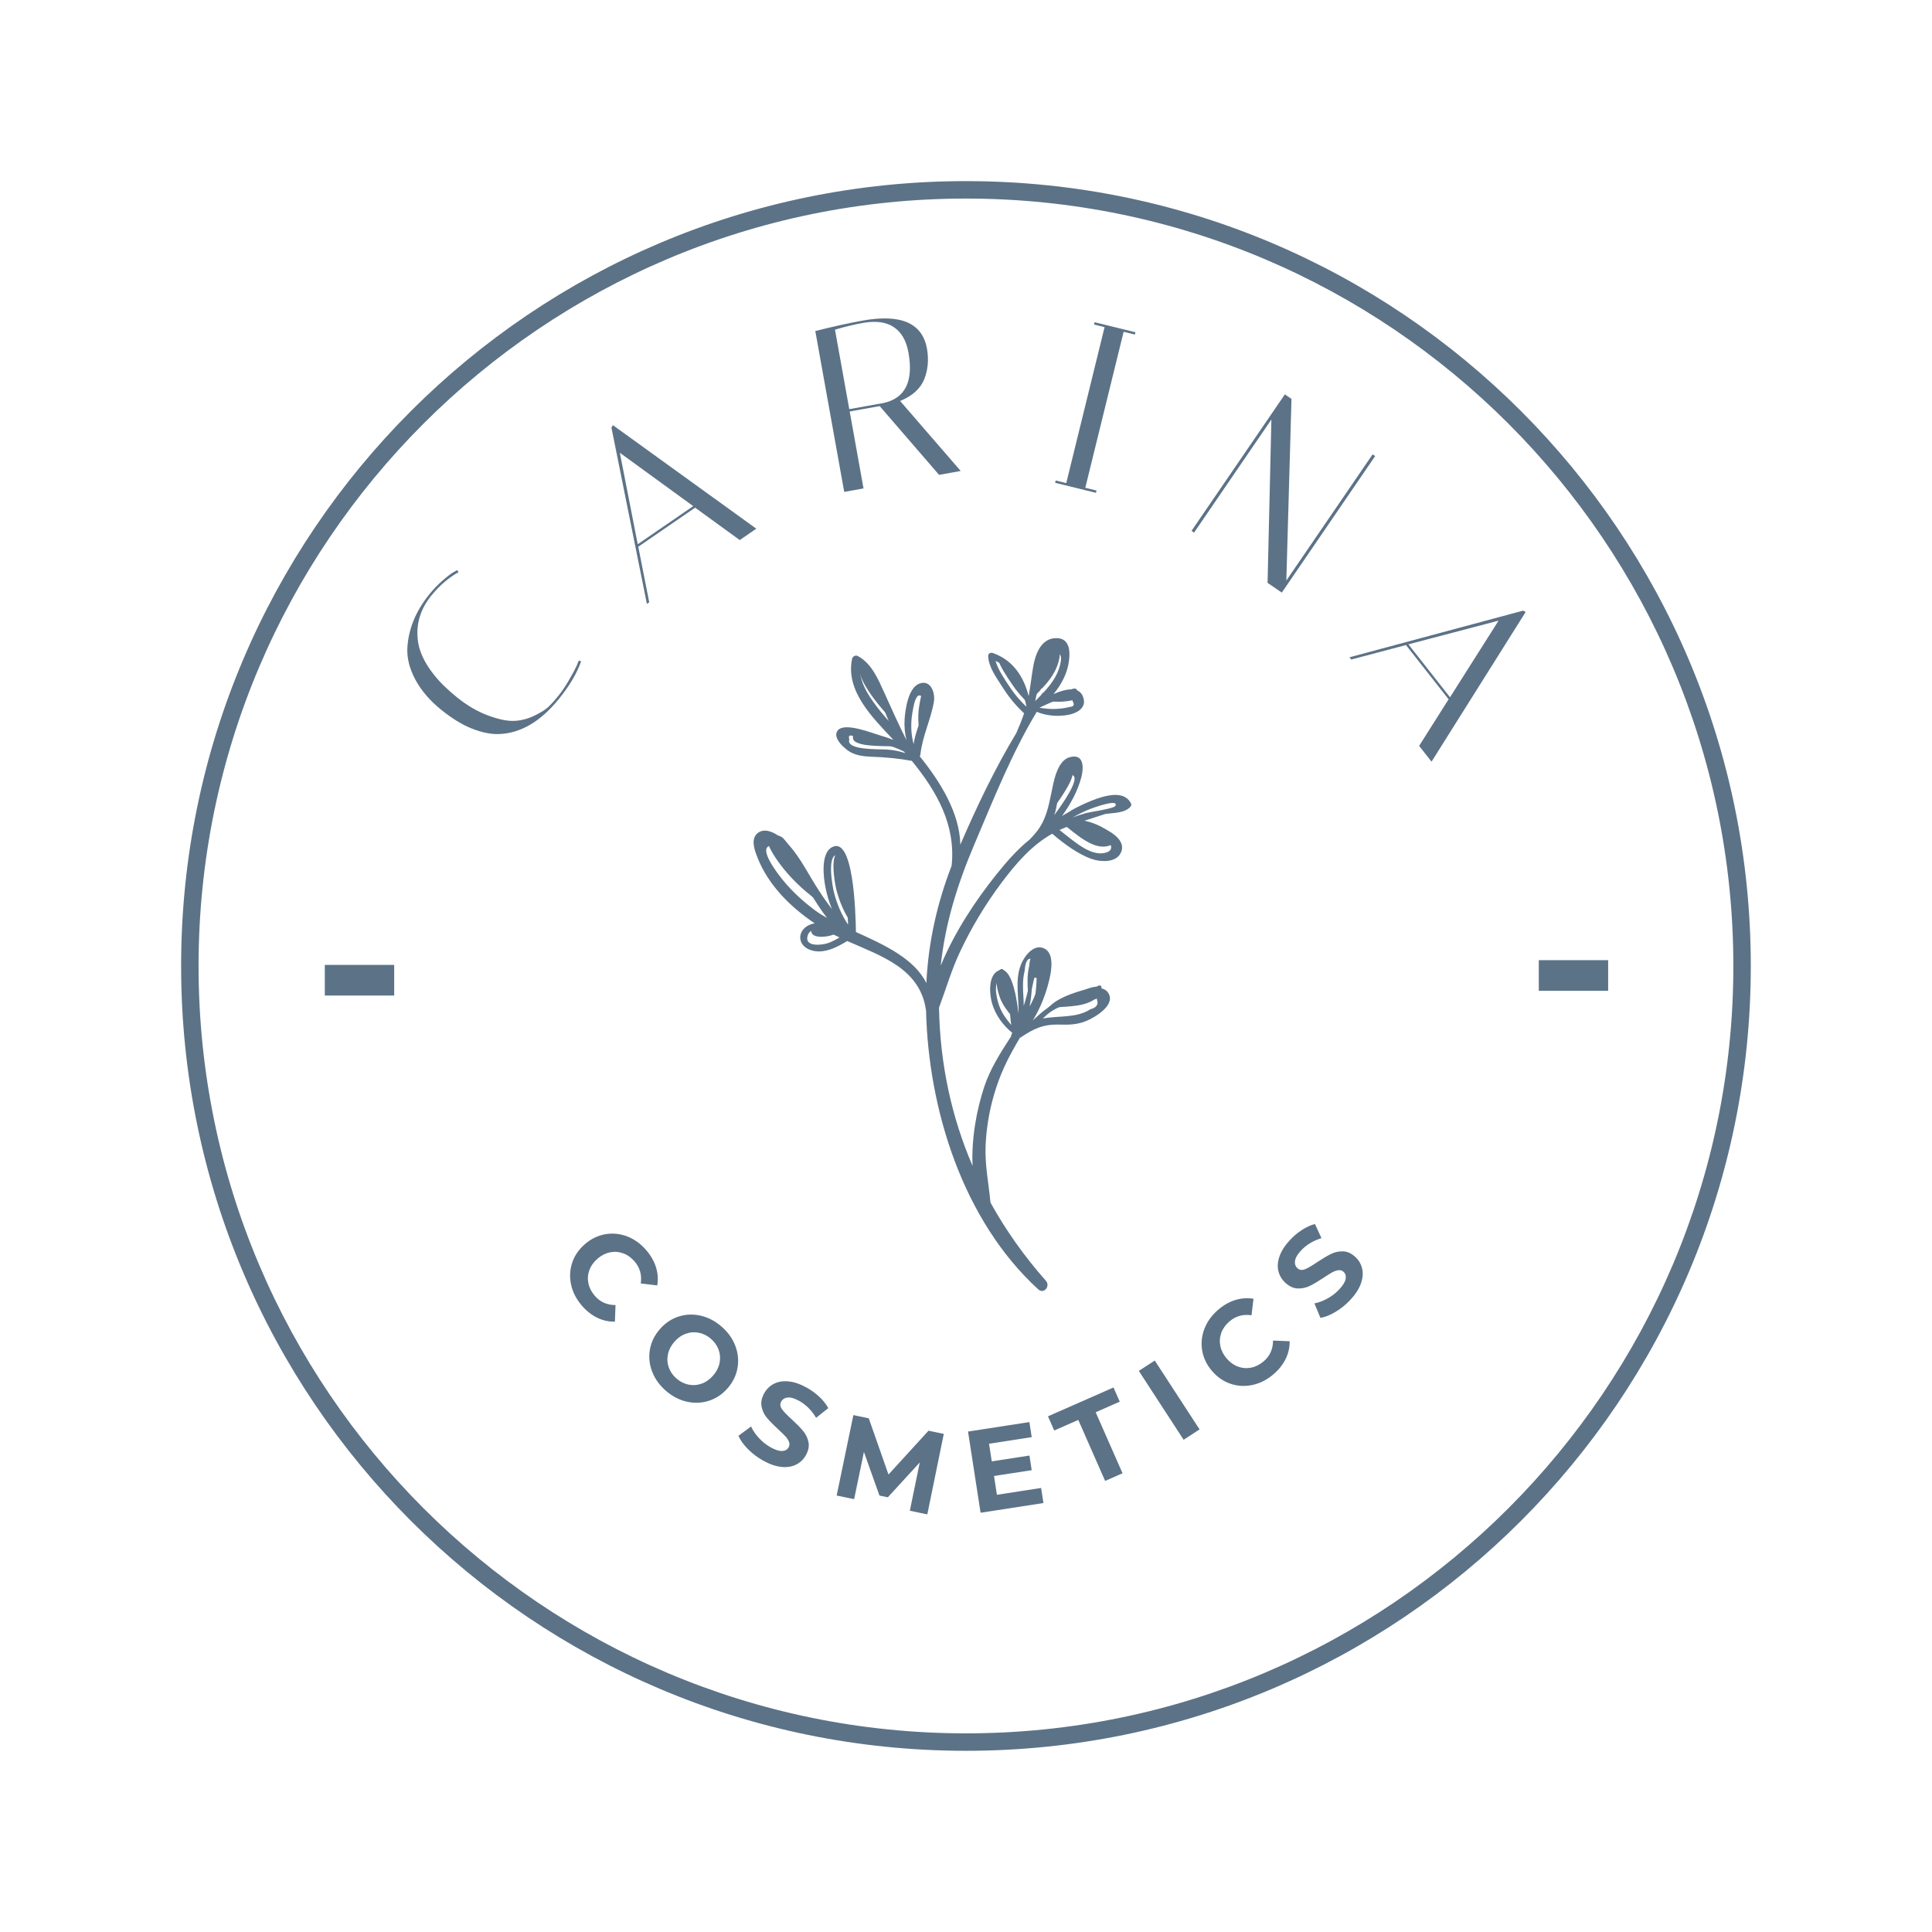 <svg xmlns="http://www.w3.org/2000/svg" width="512" height="512" viewBox="0 0 512 512" data-svgdocument="" id="_yiwUTH6cgEyo_Z7zhEVUX" class="fl-svgdocument" x="0" y="0" style="overflow: hidden;" xmlns:xlink="http://www.w3.org/1999/xlink"><defs id="_9hhNwPCj4x0KVDlvKPkjy" transform="matrix(1, 0, 0, 1, 0, -0)"/><path text="C A R I N A" text-anchor="middle" font-size="100" letter-spacing="0" side="left" offset="0.5" dx="0" dy="0" space="preserve" font-family="Italiana" font-scale="contain" path="M42.046,273.983 C170.023,32.995 384.023,38.998 499.039,273.004" transform="matrix(0.626, 0, 0, 0.626, 86.518, 66.283)" x="0" y="0" fill="#5c7287" data-fl-textpath="" id="_loyeBq-zkB_VYV0sPDWe0" d="M 98.371 190.034L 98.371 190.034Q 86.596 204.562  72.694 204.879L 72.694 204.879Q 67.727 204.972  61.574 202.559Q 55.42 200.146  48.428 194.479Q 41.436 188.812  37.739 182.018Q 34.042 175.224  34.224 168.807L 34.224 168.807Q 34.786 156.519  43.602 145.643L 43.602 145.643Q 46.12 142.536  49.018 139.993Q 51.916 137.45  53.656 136.415L 53.656 136.415L 55.333 135.457L 55.921 136.32Q 49.542 139.902  44.379 146.273L 44.379 146.273Q 37.704 154.507  38.594 164.368L 38.594 164.368Q 39.156 171.774  45.461 179.717L 45.461 179.717Q 48.993 184.253  55.286 189.353Q 61.579 194.454  68.348 196.98Q 75.118 199.506  79.539 199.293Q 83.96 199.079  88.12 197.044Q 92.279 195.009  94.087 193.255Q 95.894 191.502  98.129 188.744Q 100.364 185.986  102.654 182.05Q 104.944 178.113  105.926 175.949L 105.926 175.949L 106.83 173.721L 107.796 174.118Q 105.108 181.722  98.371 190.034ZM 132.002 125.572L 136.634 149.084L 135.645 149.763L 120.638 75.139L 121.261 74.104L 181.961 117.931L 174.956 122.746L 156.067 109.033L 132.002 125.572ZM 155.253 108.379L 124.2 85.796L 131.765 124.521L 155.253 108.379ZM 219.184 102.361L 206.943 34.252Q 218.218 31.413  226.978 29.838L 226.978 29.838Q 251.288 25.469  254.207 41.709L 254.207 41.709Q 255.445 48.598  253.072 54.613Q 250.698 60.628  242.848 63.868L 242.848 63.868L 268.494 93.498L 259.34 95.143L 234.194 66.033L 221.498 68.315L 227.353 100.893L 219.184 102.361ZM 227.155 30.823L 227.155 30.823Q 221.446 31.849  215.271 33.67L 215.271 33.67L 221.321 67.33L 235.887 64.712Q 249.659 61.628  246.369 43.321L 246.369 43.321Q 245.024 35.841  240.174 32.598Q 235.324 29.354  227.155 30.823ZM 329.408 32.594L 324.941 31.497L 325.18 30.525L 342.466 34.773L 342.227 35.744L 337.468 34.575L 321.242 100.61L 326 101.78L 325.762 102.751L 308.476 98.503L 308.715 97.532L 313.182 98.63L 329.408 32.594ZM 400.022 71.71L 367.285 119.587L 366.212 118.854L 405.723 61.071L 408.529 62.99L 406.349 139.879L 442.869 86.471L 443.942 87.204L 404.431 144.987L 398.405 140.867L 400.022 71.71ZM 456.999 167.193L 433.832 173.318L 433.09 172.375L 506.602 152.627L 507.675 153.183L 467.818 216.561L 462.566 209.878L 475.043 190.151L 456.999 167.193ZM 475.644 189.297L 496.195 156.864L 458.032 166.889L 475.644 189.297Z"></path><path id="_3jSsRPAAIHEXvRhS7GgqX" d="M50,95.646c24.854,0,45-20.147,45-45s-20.146-45-45-45s-45,20.147-45,45S25.146,95.646,50,95.646z M50,6.646  c24.262,0,44,19.738,44,44s-19.738,44-44,44s-44-19.738-44-44S25.738,6.646,50,6.646z" fill="#5c7287" transform="matrix(4.622, 0, 0, 4.622, 24.889, 21.903)"/><g id="_94P6FFzNVD881ju9Zvj8a" transform="matrix(0.813, 0, 0, 0.813, 54.348, 46.375)"><path id="_UMKeDaMmdDuZP7Scdo0Un" fill="#5c7287" d="M28.283,26.114c-1.063-0.59,0.233,3.208,0.522,3.9c0.288,0.69,0.616,1.36,0.959,2.022   c-0.198-0.599-0.386-1.201-0.552-1.813C29.067,29.686,28.665,26.327,28.283,26.114z" transform="matrix(0.041, 2.363, -2.363, 0.041, 356.374, 135.715)"/><path id="_FdsTi9YYM9dmCZEaTakZc" fill="#5c7287" d="M34.747,27.711c-0.369-1.886-1.981-0.449-2.545,0.502c-0.35,0.59-0.641,1.241-0.847,1.894   c-0.249,0.787-0.392,1.581-0.431,2.38c0.169,0.466,0.348,0.928,0.548,1.383C32.935,32.035,35.151,29.775,34.747,27.711z" transform="matrix(0.041, 2.363, -2.363, 0.041, 358.112, 135.558)"/><path id="_bfhlMbKjxMazdVnZPIXtI" fill="#5c7287" d="M12.82,36.091c-0.083-0.061-0.166-0.12-0.249-0.181c-0.061-0.045-0.089-0.103-0.105-0.164   c-1.053-1.01-2.187-1.905-3.667-2.323c-3.185-0.898-1.211,2.083,0.323,2.667c0.776,0.295,1.788,0.255,2.617,0.415   c0.622,0.12,1.259,0.255,1.897,0.412C13.365,36.64,13.094,36.364,12.82,36.091z" transform="matrix(0.041, 2.363, -2.363, 0.041, 356.867, 136.358)"/><path id="_kbe_F-V9e4KU5HiCSL1XJ" fill="#5c7287" d="M24.033,31.807c-1.548,1.564,4.061,2.34,4.81,2.567c0.193,0.058,0.381,0.123,0.564,0.193   C27.55,33.129,24.694,31.139,24.033,31.807z" transform="matrix(0.041, 2.363, -2.363, 0.041, 356.666, 135.962)"/><path id="_o0tRmma10LKWJIcos28Ts" fill="#5c7287" d="M54.95,29.113c-0.613-0.115-0.751,0.116-0.414,0.693c-0.024,0.527,0.281,1.269,0.419,1.785   c0.33,1.231,0.724,2.454,1.347,3.571c0.304,0.546,0.705,1.012,1.127,1.46c-0.387-2.138,0.054-4.641-1.161-6.569   C56.059,29.196,55.62,28.883,54.95,29.113z" transform="matrix(0.041, 2.363, -2.363, 0.041, 358.688, 134.525)"/><path id="_6CDFK1uotmsMIfOLkLEgL" fill="#5c7287" d="M8.004,42.286c1.29-0.338,2.736-1.331,3.742-1.972c0.972-0.619,1.816-1.347,2.621-2.142   c-0.027-0.008-0.055-0.016-0.082-0.024C11.677,38.659,9.183,39.811,8.004,42.286z" transform="matrix(0.041, 2.363, -2.363, 0.041, 357.797, 136.557)"/><path id="_gSIFk4aAYPhpPbNOiq35M" fill="#5c7287" d="M51.848,42.537c0.816,0.906,3.1,0.331,4.056-0.055c0.879-0.355,1.615-0.906,2.339-1.483   c-0.869,0.106-1.756,0.13-2.619,0.205C54.955,41.262,50.947,41.536,51.848,42.537z" transform="matrix(0.041, 2.363, -2.363, 0.041, 357.415, 134.879)"/><path id="_a2m-CCtVrg-LbDB5hB0wz" fill="#5c7287" d="M52.574,38.026c1.01,0.042,2.087,0.167,3.152,0.392c-0.07-0.041-0.139-0.084-0.21-0.124   c-0.024-0.013-0.047-0.027-0.071-0.04c-0.184-0.102-0.37-0.201-0.56-0.293c-0.899-0.435-1.829-0.795-2.794-1.052   c-1.213-0.324-1.852-0.767-2.496,0.441c-0.872,0.959-0.472,1.514,1.199,1.664c0.663,0.172,1.339,0.261,2.027,0.265   c0.941,0.033,1.882-0.073,2.824-0.053c-1.012-0.348-2.062-0.615-3.099-0.853C52.355,38.329,52.371,38.017,52.574,38.026z" transform="matrix(0.041, 2.363, -2.363, 0.041, 358.753, 136.203)"/><path id="_zm2ZBlX8TWh3RNNCQrVcM" fill="#5c7287" d="M34.404,64.298c-0.587,1.845,4.329,1.017,5.107,0.833c1.619-0.383,3.134-0.992,4.507-1.875   c-1.346,0.013-2.692,0.043-4.038,0.101C38.96,63.401,34.739,63.244,34.404,64.298z" transform="matrix(0.041, 2.363, -2.363, 0.041, 358.058, 136.901)"/><path id="_os6LMzhYDnDu4pFBDtKao" fill="#5c7287" d="M44.882,66.107c-0.056,0.093-0.115,0.186-0.172,0.28c-0.195,0.978-0.305,2.175,0.783,2.486   c1.532,0.437,1.298-1.984,1.011-2.834c-0.185-0.549-0.453-1.067-0.739-1.572C45.484,65.034,45.193,65.585,44.882,66.107z" transform="matrix(0.041, 2.363, -2.363, 0.041, 358.527, 135.171)"/><path id="_xSTExv7UU-VPZAONyWKUN" fill="#5c7287" d="M14.526,32.145c-0.029-0.555-0.3-0.679-0.812-0.373c-0.701-0.084-0.895,0.232-0.58,0.947   c0.06,0.236,0.132,0.468,0.216,0.696c0.142,0.417,0.306,0.831,0.473,1.239c0.22,0.539,0.453,1.073,0.693,1.604   c0.017,0.021,0.035,0.042,0.052,0.064c0.112-0.69,0.213-1.371,0.202-2.087c-0.006-0.384-0.028-0.765-0.076-1.146   C14.654,32.771,14.598,32.457,14.526,32.145z" transform="matrix(0.041, 2.363, -2.363, 0.041, 358.866, 135.394)"/><path id="_Jpz2iGjhexK8EWh2S3crF" fill="#5c7287" d="M16.938,53.133c-0.788-0.281-1.56-0.603-2.35-0.88c-0.255-0.089-0.821-0.382-1.113-0.351   c-0.443,0.047-1.098,0.835-0.839,1.167c0.381,0.488,1.743,0.698,2.356,0.818c0.821,0.16,1.665,0.21,2.5,0.167   c0.61-0.031,1.202-0.133,1.786-0.268C18.482,53.656,17.705,53.406,16.938,53.133z" transform="matrix(0.041, 2.363, -2.363, 0.041, 359.55, 135.17)"/><path id="_UAzGhFIhyeKYwY1h6YagU" fill="#5c7287" d="M33.082,72.678c-0.951,3.462,3.023,0.636,3.81,0.078c1.936-1.372,3.647-3.115,5.086-4.996   c0.372-0.486,0.724-1.033,1.067-1.622c-2.179,1.635-4.692,2.877-6.982,4.326C35.447,70.854,33.286,71.935,33.082,72.678z" transform="matrix(0.041, 2.363, -2.363, 0.041, 357.736, 134.354)"/><path id="_T0ZvUNzvVpIc_dD5V8IhJ" fill="#5c7287" d="M10.303,60.793c1.092-0.303,2.081-0.885,3.011-1.516c0.945-0.642,1.837-1.361,2.709-2.105   c-1.894,0.759-3.852,1.407-5.591,2.336C9.536,59.986,7.607,61.54,10.303,60.793z" transform="matrix(0.041, 2.363, -2.363, 0.041, 356.655, 135.586)"/><path id="_rMMFkwfVffrYBaXkOnNXT" fill="#5c7287" d="M19.069,58.238c-0.24,0.791-0.452,1.589-0.638,2.395c-0.096,0.402-0.182,0.806-0.258,1.212   c-0.399,0.698-0.3,0.964,0.297,0.797c1.523,0.527,1.404-4.114,1.48-5.054c0.074-0.924,0.252-1.791,0.546-2.635   c-0.072,0.06-0.143,0.122-0.215,0.183C19.768,56.103,19.399,57.148,19.069,58.238z" transform="matrix(0.041, 2.363, -2.363, 0.041, 358.52, 136.711)"/><path id="_FniIl_WpbzRMugqHJhoAb" d="M93.601,36.829c-3.434,2.929-7.078,5.417-10.909,7.451c-2.654,0.206-5.224,0.706-7.951,0.533   c-3.678-0.234-7.323-1.158-10.66-2.727c-1.394-0.655-2.74-1.457-4.08-2.271c0.003-0.036-0.002-0.073-0.024-0.108   c-1.184-1.822-1.779-3.144-1.67-5.395c0.067-1.366,0.041-2.516-0.485-3.799c-0.479-1.168-2.096-3.971-3.736-2.994   c-1.538,0.916-0.214,3.551,0.179,4.699c0.428,1.252,0.937,2.52,1.661,3.636c0.509,0.784,1.13,1.466,1.74,2.16   c-1.458-0.949-3.15-1.666-4.646-2.119c-0.993-0.301-3.109-0.904-4.393-0.392c-0.013,0.005-0.026,0.009-0.037,0.016   c-0.359,0.152-0.654,0.389-0.831,0.756c-0.684,1.419,1.006,2.73,2.126,3.213c2.162,0.932,4.524,0.363,6.808,0.473   c-2.979,0.286-7.179,1.081-5.808,2.958c0.851,1.166,3.222,0.984,4.406,0.649c1.548-0.438,2.998-1.441,4.034-2.693   c0.103,0.044,0.203,0.094,0.307,0.135c0.058,0.023,0.118,0.033,0.177,0.032c2.224,1.5,4.459,2.972,6.892,3.824   c3.135,1.099,7.109,1.909,10.885,1.8c-6.821,2.796-14.159,4.24-21.899,4.25c-2.535-1.002-5.147-1.797-7.614-3.011   c-3.326-1.636-6.524-3.62-9.449-5.895c-2.584-2.01-5.099-4.228-6.659-7.126c1.38-1.551,2.871-3.48,3.562-5.344   c0.476-1.283,0.658-3.546-0.955-4.153c-1.809-0.681-3.167,2.094-3.671,3.39c-0.27,0.696-0.434,1.403-0.512,2.114   c-0.351-1.131-0.67-2.272-1.027-3.402c-0.143-1.174-0.05-2.648-0.939-3.462c-0.098-0.09-0.275-0.149-0.404-0.091   c-2.774,1.246-0.342,6.343,1.517,9.553c-1.599-1.204-3.379-2.209-5.272-2.749c-1.258-0.358-3.326-0.48-2.812,1.542   c0.448,1.766,3.351,2.279,4.788,2.601c2.02,0.453,3.872,0.846,5.501,2.225c0.334,0.283,0.653,0.584,0.965,0.894   c1.34,1.735,3.001,3.231,4.682,4.63c3.545,2.952,7.915,5.966,12.502,7.945c-5.751-0.709-11.116-2.468-16.577-4.9   c-6.144-2.735-12.472-5.367-18.194-8.948c0.6-1.354,0.742-3.034,0.475-4.443c-0.193-1.02-0.811-2.294-2.06-2.076   c-1.895,0.332-1.613,2.266-0.825,4.163c-1.3-1.114-2.825-1.953-4.503-2.207c-1.449-0.219-3.167-0.125-3.205,1.678   c-0.044,2.13,2.205,2.951,3.9,3.271c1.346,0.254,2.692,0.414,4.028,0.695c-2.661,0.613-5.01,2.067-6.027,4.839   c-0.113,0.308,0.051,0.652,0.414,0.645c1.561-0.031,3.04-1.129,4.333-1.914c1.356-0.824,2.558-1.769,3.643-2.906   c0.925,0.33,1.811,0.717,2.698,1.121c4.87,3.045,10.006,5.609,15.265,7.989c-4.405,0.017-8.733,2.618-12.284,5.387   c-0.058-0.046-0.127-0.083-0.22-0.094c-2.559-0.313-4.772-1.516-7.265-1.989c-1.177-0.223-3.08,0.341-2.552,1.93   c0.52,1.566,3.508,2.035,4.865,2.15c0.985,0.083,1.965,0.008,2.909-0.208c-2.15,1.046-4.332,1.964-6.555,2.93   c-1.926,0.837-4.091,1.679-5.157,3.581c-0.178,0.318,0.039,0.719,0.377,0.797c4.421,1.014,8.156-2.693,11.277-5.51   c-0.251,0.598-0.469,1.222-0.666,1.866c-0.339,1.109-1.953,4.881-0.751,5.814c1.037,0.805,2.663-1.082,3.042-1.794   c0.484-0.911,0.592-1.914,0.646-2.929c0.101-1.882,0.294-3.597,0.661-5.44c4.297-3.401,8.99-5.933,14.559-5.238   c5.209,2.119,10.545,3.398,16.125,3.764c-3.411,1.593-5.388,5.737-7.218,9.592c-2.871-0.006-13.399,0.113-11.727,3.14   c0.867,1.57,4.208,1.197,5.582,0.938c0.958-0.181,1.973-0.448,2.938-0.835c-1.107,0.824-2.268,1.582-3.493,2.31   c-2.058,1.224-4.462,2.372-6.134,4.135c-0.766,0.808-1.911,2.442-1.068,3.589c0.807,1.099,2.447,0.475,3.451,0.1   c3.763-1.405,6.869-4.413,9.167-7.726c0.103,1.047,0.932,2.148,2.083,2.033c1.206-0.121,1.77-1.414,1.792-2.489   c0.029-1.432-0.661-2.762-1.369-3.972c2.152-4.643,3.952-9.969,9.685-10.691c0.017-0.002,0.028-0.01,0.043-0.013   C69.737,52.626,85.093,48.116,94.77,37.9C95.491,37.14,94.355,36.186,93.601,36.829z M56.303,35.162   c-0.623-1.117-1.018-2.34-1.347-3.571c-0.138-0.516-0.443-1.258-0.419-1.785c-0.338-0.577-0.2-0.808,0.414-0.693   c0.67-0.23,1.109,0.083,1.319,0.94c1.216,1.929,0.774,4.431,1.161,6.569C57.008,36.175,56.607,35.708,56.303,35.162z    M52.544,38.372c1.037,0.238,2.087,0.505,3.099,0.853c-0.941-0.02-1.883,0.086-2.824,0.053c-0.688-0.005-1.364-0.093-2.027-0.265   c-1.671-0.15-2.07-0.705-1.199-1.664c0.645-1.208,1.283-0.765,2.496-0.441c0.966,0.258,1.896,0.617,2.794,1.052   c0.19,0.092,0.376,0.191,0.56,0.293c0.024,0.013,0.047,0.027,0.071,0.04c0.071,0.04,0.14,0.083,0.21,0.124   c-1.064-0.224-2.141-0.349-3.152-0.392C52.371,38.017,52.355,38.329,52.544,38.372z M55.904,42.482   c-0.956,0.386-3.24,0.961-4.056,0.055c-0.901-1.001,3.107-1.275,3.776-1.333c0.863-0.075,1.75-0.099,2.619-0.205   C57.519,41.576,56.783,42.127,55.904,42.482z M28.843,34.373c-0.749-0.227-6.358-1.003-4.81-2.567   c0.661-0.668,3.516,1.322,5.374,2.759C29.224,34.496,29.036,34.432,28.843,34.373z M28.804,30.014   c-0.289-0.692-1.585-4.49-0.522-3.9c0.382,0.212,0.784,3.571,0.929,4.109c0.165,0.612,0.354,1.214,0.552,1.813   C29.42,31.374,29.093,30.704,28.804,30.014z M31.471,33.87c-0.2-0.455-0.379-0.917-0.548-1.383c0.039-0.799,0.183-1.593,0.431-2.38   c0.206-0.653,0.497-1.303,0.847-1.894c0.565-0.951,2.176-2.388,2.545-0.502C35.151,29.775,32.935,32.035,31.471,33.87z    M11.74,36.505c-0.829-0.16-1.842-0.12-2.617-0.415c-1.534-0.583-3.508-3.565-0.323-2.667c1.481,0.418,2.615,1.313,3.667,2.323   c0.015,0.061,0.044,0.119,0.105,0.164c0.082,0.061,0.166,0.12,0.249,0.181c0.274,0.272,0.545,0.549,0.817,0.825   C12.999,36.76,12.362,36.625,11.74,36.505z M11.746,40.314c-1.006,0.641-2.452,1.634-3.742,1.972   c1.179-2.474,3.672-3.627,6.28-4.137c0.027,0.008,0.055,0.016,0.082,0.024C13.562,38.967,12.718,39.695,11.746,40.314z    M14.567,36.322c-0.017-0.021-0.035-0.042-0.052-0.064c-0.24-0.531-0.473-1.065-0.693-1.604c-0.166-0.408-0.33-0.821-0.473-1.239   c-0.084-0.228-0.156-0.46-0.216-0.696c-0.315-0.715-0.122-1.031,0.58-0.947c0.512-0.307,0.783-0.183,0.812,0.373   c0.072,0.312,0.128,0.626,0.168,0.944c0.048,0.38,0.07,0.762,0.076,1.146C14.78,34.95,14.679,35.632,14.567,36.322z M13.314,59.276   c-0.93,0.632-1.92,1.214-3.011,1.516c-2.695,0.747-0.767-0.807,0.129-1.286c1.739-0.928,3.697-1.577,5.591-2.336   C15.151,57.915,14.26,58.634,13.314,59.276z M17.492,54.054c-0.835,0.043-1.679-0.007-2.5-0.167   c-0.613-0.12-1.975-0.329-2.356-0.818c-0.259-0.332,0.396-1.12,0.839-1.167c0.292-0.031,0.858,0.261,1.113,0.351   c0.789,0.277,1.562,0.599,2.35,0.88c0.766,0.273,1.544,0.523,2.34,0.653C18.695,53.922,18.102,54.023,17.492,54.054z M19.95,57.589   c-0.076,0.939,0.043,5.581-1.48,5.054c-0.597,0.166-0.696-0.099-0.297-0.797c0.076-0.406,0.163-0.81,0.258-1.212   c0.185-0.806,0.398-1.604,0.638-2.395c0.33-1.09,0.699-2.135,1.212-3.101c0.072-0.06,0.143-0.122,0.215-0.183   C20.202,55.798,20.024,56.666,19.95,57.589z M41.978,67.76c-1.439,1.881-3.149,3.624-5.086,4.996   c-0.787,0.557-4.76,3.384-3.81-0.078c0.204-0.743,2.365-1.824,2.981-2.214c2.29-1.449,4.802-2.691,6.982-4.326   C42.702,66.728,42.349,67.275,41.978,67.76z M39.511,65.131c-0.778,0.184-5.693,1.012-5.107-0.833   c0.335-1.054,4.556-0.897,5.575-0.941c1.346-0.058,2.692-0.088,4.038-0.101C42.645,64.14,41.13,64.749,39.511,65.131z    M46.504,66.039c0.287,0.85,0.521,3.272-1.011,2.834c-1.088-0.311-0.978-1.508-0.783-2.486c0.057-0.093,0.116-0.186,0.172-0.28   c0.311-0.522,0.602-1.073,0.883-1.641C46.052,64.972,46.319,65.489,46.504,66.039z" fill="#5c7287" transform="matrix(0.041, 2.363, -2.363, 0.041, 357.263, 137.756)"/></g><path id="_QKqZm1p2KPd6D7D_CvGHm" fill="#5c7287" transform="matrix(0.311, 0, 0, 0.311, 119.376, 316.246)" text="C O S M E T I C S" text-anchor="middle" font-size="100" letter-spacing="0" side="left" offset="0.5" dx="0" dy="0" space="preserve" font-family="Montserrat" font-scale="contain" path="M43.047,4.032 C293.847,367.347 565.575,353.259 834.042,10.032" x="0" y="0" font-weight="700" data-fl-textpath="" d="M 111.838 95.522Q 104.88 87.393  102.788 77.798Q 100.696 68.203  103.745 59.078Q 106.793 49.952  114.694 43.19L 114.694 43.19Q 122.595 36.427  132.082 34.823Q 141.568 33.219  150.725 36.766Q 159.883 40.314  166.906 48.519L 166.906 48.519Q 172.823 55.432  175.172 63.097Q 177.52 70.762  176.213 78.462L 176.213 78.462L 162.157 76.803Q 163.77 66.077  156.942 58.1L 156.942 58.1Q 152.715 53.162  147.234 51.141Q 141.752 49.12  136.024 50.271Q 130.297 51.422  125.359 55.649L 125.359 55.649Q 120.421 59.876  118.399 65.357Q 116.378 70.839  117.529 76.566Q 118.68 82.294  122.907 87.232L 122.907 87.232Q 129.735 95.209  140.657 95.206L 140.657 95.206L 140.127 109.349Q 132.241 109.517  124.998 105.977Q 117.755 102.436  111.838 95.522L 111.838 95.522ZM 183.533 168.206Q 175.313 161.048  171.8 151.757Q 168.288 142.467  169.973 132.994Q 171.657 123.522  178.422 115.754L 178.422 115.754Q 185.186 107.986  194.336 105.015Q 203.487 102.044  213.173 104.246Q 222.858 106.447  231.078 113.605L 231.078 113.605Q 239.298 120.763  242.773 130.021Q 246.248 139.279  244.601 148.784Q 242.953 158.29  236.189 166.057L 236.189 166.057Q 229.425 173.825  220.237 176.763Q 211.048 179.701  201.401 177.533Q 191.753 175.364  183.533 168.206L 183.533 168.206ZM 192.595 157.799Q 197.271 161.87  202.913 163.004Q 208.556 164.138  214.054 162.164Q 219.553 160.189  223.821 155.287L 223.821 155.287Q 228.09 150.385  229.29 144.668Q 230.49 138.95  228.59 133.517Q 226.691 128.084  222.016 124.013L 222.016 124.013Q 217.34 119.941  211.698 118.807Q 206.055 117.673  200.557 119.647Q 195.058 121.622  190.79 126.524L 190.79 126.524Q 186.521 131.426  185.321 137.144Q 184.121 142.861  186.02 148.294Q 187.92 153.727  192.595 157.799L 192.595 157.799ZM 266.265 227.643Q 259.03 223.577  253.376 217.819Q 247.722 212.06  245.388 206.619L 245.388 206.619L 256.16 198.678Q 258.466 203.76  262.891 208.541Q 267.316 213.322  272.721 216.359L 272.721 216.359Q 278.737 219.74  282.618 219.569Q 286.499 219.399  288.165 216.435L 288.165 216.435Q 289.39 214.256  288.498 211.862Q 287.606 209.468  285.437 207.102Q 283.268 204.736  279.323 201.142L 279.323 201.142Q 273.28 195.567  269.765 191.412Q 266.25 187.257  265.125 181.807Q 264.001 176.357  267.43 170.255L 267.43 170.255Q 270.419 164.937  275.721 162.239Q 281.023 159.54  288.241 160.27Q 295.459 161  303.828 165.703L 303.828 165.703Q 309.669 168.986  314.464 173.516Q 319.26 178.046  321.974 183.013L 321.974 183.013L 311.589 191.286Q 305.828 181.739  297.372 176.987L 297.372 176.987Q 291.444 173.656  287.533 173.981Q 283.622 174.307  281.858 177.445L 281.858 177.445Q 280.094 180.584  282.506 183.946Q 284.918 187.309  290.797 192.564L 290.797 192.564Q 296.841 198.139  300.356 202.294Q 303.871 206.449  305.044 211.812Q 306.218 217.174  302.788 223.277L 302.788 223.277Q 299.849 228.507  294.503 231.181Q 289.157 233.855  281.896 233.101Q 274.634 232.346  266.265 227.643L 266.265 227.643ZM 406.343 273.558L 391.46 270.466L 399.905 229.324L 372.698 259.01L 365.551 257.526L 352.334 220.36L 343.974 260.601L 329.092 257.51L 343.33 188.973L 356.449 191.698L 373.254 239.618L 407.362 202.275L 420.384 204.98L 406.343 273.558ZM 465.652 256.873L 503.306 251.056L 505.29 263.904L 451.726 272.178L 441.039 202.999L 493.319 194.923L 495.303 207.77L 458.935 213.388L 461.255 228.41L 493.374 223.448L 495.298 235.901L 463.179 240.862L 465.652 256.873ZM 557.867 245.066L 534.988 193.078L 514.485 202.101L 509.168 190.019L 565.001 165.448L 570.318 177.53L 549.816 186.553L 572.694 238.541L 557.867 245.066ZM 624.754 209.998L 586.58 151.323L 600.159 142.489L 638.334 201.163L 624.754 209.998ZM 701.197 154.272Q 693.052 161.211  683.451 163.28Q 673.851 165.349  664.733 162.278Q 655.616 159.207  648.872 151.29L 648.872 151.29Q 642.128 143.373  640.547 133.883Q 638.965 124.393  642.535 115.244Q 646.105 106.095  654.327 99.092L 654.327 99.092Q 661.254 93.191  668.924 90.861Q 676.595 88.531  684.292 89.856L 684.292 89.856L 682.6 103.908Q 671.877 102.27  663.884 109.078L 663.884 109.078Q 658.936 113.293  656.901 118.77Q 654.867 124.247  656.004 129.977Q 657.142 135.708  661.357 140.656L 661.357 140.656Q 665.571 145.604  671.048 147.639Q 676.525 149.673  682.255 148.536Q 687.986 147.398  692.934 143.183L 692.934 143.183Q 700.927 136.375  700.95 125.452L 700.95 125.452L 715.092 126.017Q 715.242 133.903  711.683 141.137Q 708.125 148.372  701.197 154.272L 701.197 154.272ZM 766.735 90.858Q 761.063 96.917  754.124 101.038Q 747.186 105.159  741.346 106.13L 741.346 106.13L 736.197 93.778Q 741.681 92.747  747.378 89.587Q 753.075 86.428  757.312 81.901L 757.312 81.901Q 762.027 76.863  762.785 73.053Q 763.544 69.243  761.061 66.92L 761.061 66.92Q 759.236 65.211  756.699 65.507Q 754.162 65.804  751.348 67.347Q 748.533 68.89  744.104 71.867L 744.104 71.867Q 737.25 76.409  732.378 78.834Q 727.505 81.259  721.945 81.054Q 716.384 80.849  711.273 76.066L 711.273 76.066Q 706.82 71.897  705.461 66.105Q 704.102 60.313  706.529 53.477Q 708.956 46.64  715.516 39.631L 715.516 39.631Q 720.095 34.739  725.636 31.16Q 731.178 27.581  736.648 26.126L 736.648 26.126L 742.212 38.182Q 731.568 41.506  724.939 48.587L 724.939 48.587Q 720.292 53.552  719.678 57.428Q 719.063 61.304  721.691 63.764L 721.691 63.764Q 724.32 66.224  728.16 64.682Q 732 63.141  738.503 58.68L 738.503 58.68Q 745.357 54.138  750.229 51.713Q 755.101 49.288  760.589 49.425Q 766.077 49.562  771.187 54.345L 771.187 54.345Q 775.568 58.445  776.893 64.274Q 778.217 70.102  775.756 76.975Q 773.295 83.849  766.735 90.858L 766.735 90.858Z"></path><g id="_QiIrhKRoxLLQp-p7ouUQC" transform="matrix(0.813, 0, 0, 0.813, 49.398, 48)"><path text="-" text-anchor="start" font-size="100" letter-spacing="0" side="left" offset="0" dx="0" dy="0" space="preserve" href="" font-family="Montserrat" font-scale="contain" transform="matrix(0.799, 0, 0, 0.799, 40.965, 282.967)" x="0" y="0" fill="#5c7287" font-weight="700" data-fl-textpath="" id="_JfmrViQlYgYEYkTD8Kxg4" d="M 5.2-21.9L 5.2-34.4L 33.5-34.4L 33.5-21.9L 5.2-21.9Z"></path><path text="-" text-anchor="start" font-size="100" letter-spacing="0" side="left" offset="0" dx="0" dy="0" space="preserve" href="" font-family="Montserrat" font-scale="contain" transform="matrix(0.799, 0, 0, 0.799, 436.679, 281.428)" x="0" y="0" fill="#5c7287" font-weight="700" data-fl-textpath="" id="_sxeaYXnRmj11QVeOceGKC" d="M 5.2-21.9L 5.2-34.4L 33.5-34.4L 33.5-21.9L 5.2-21.9Z"></path></g></svg>